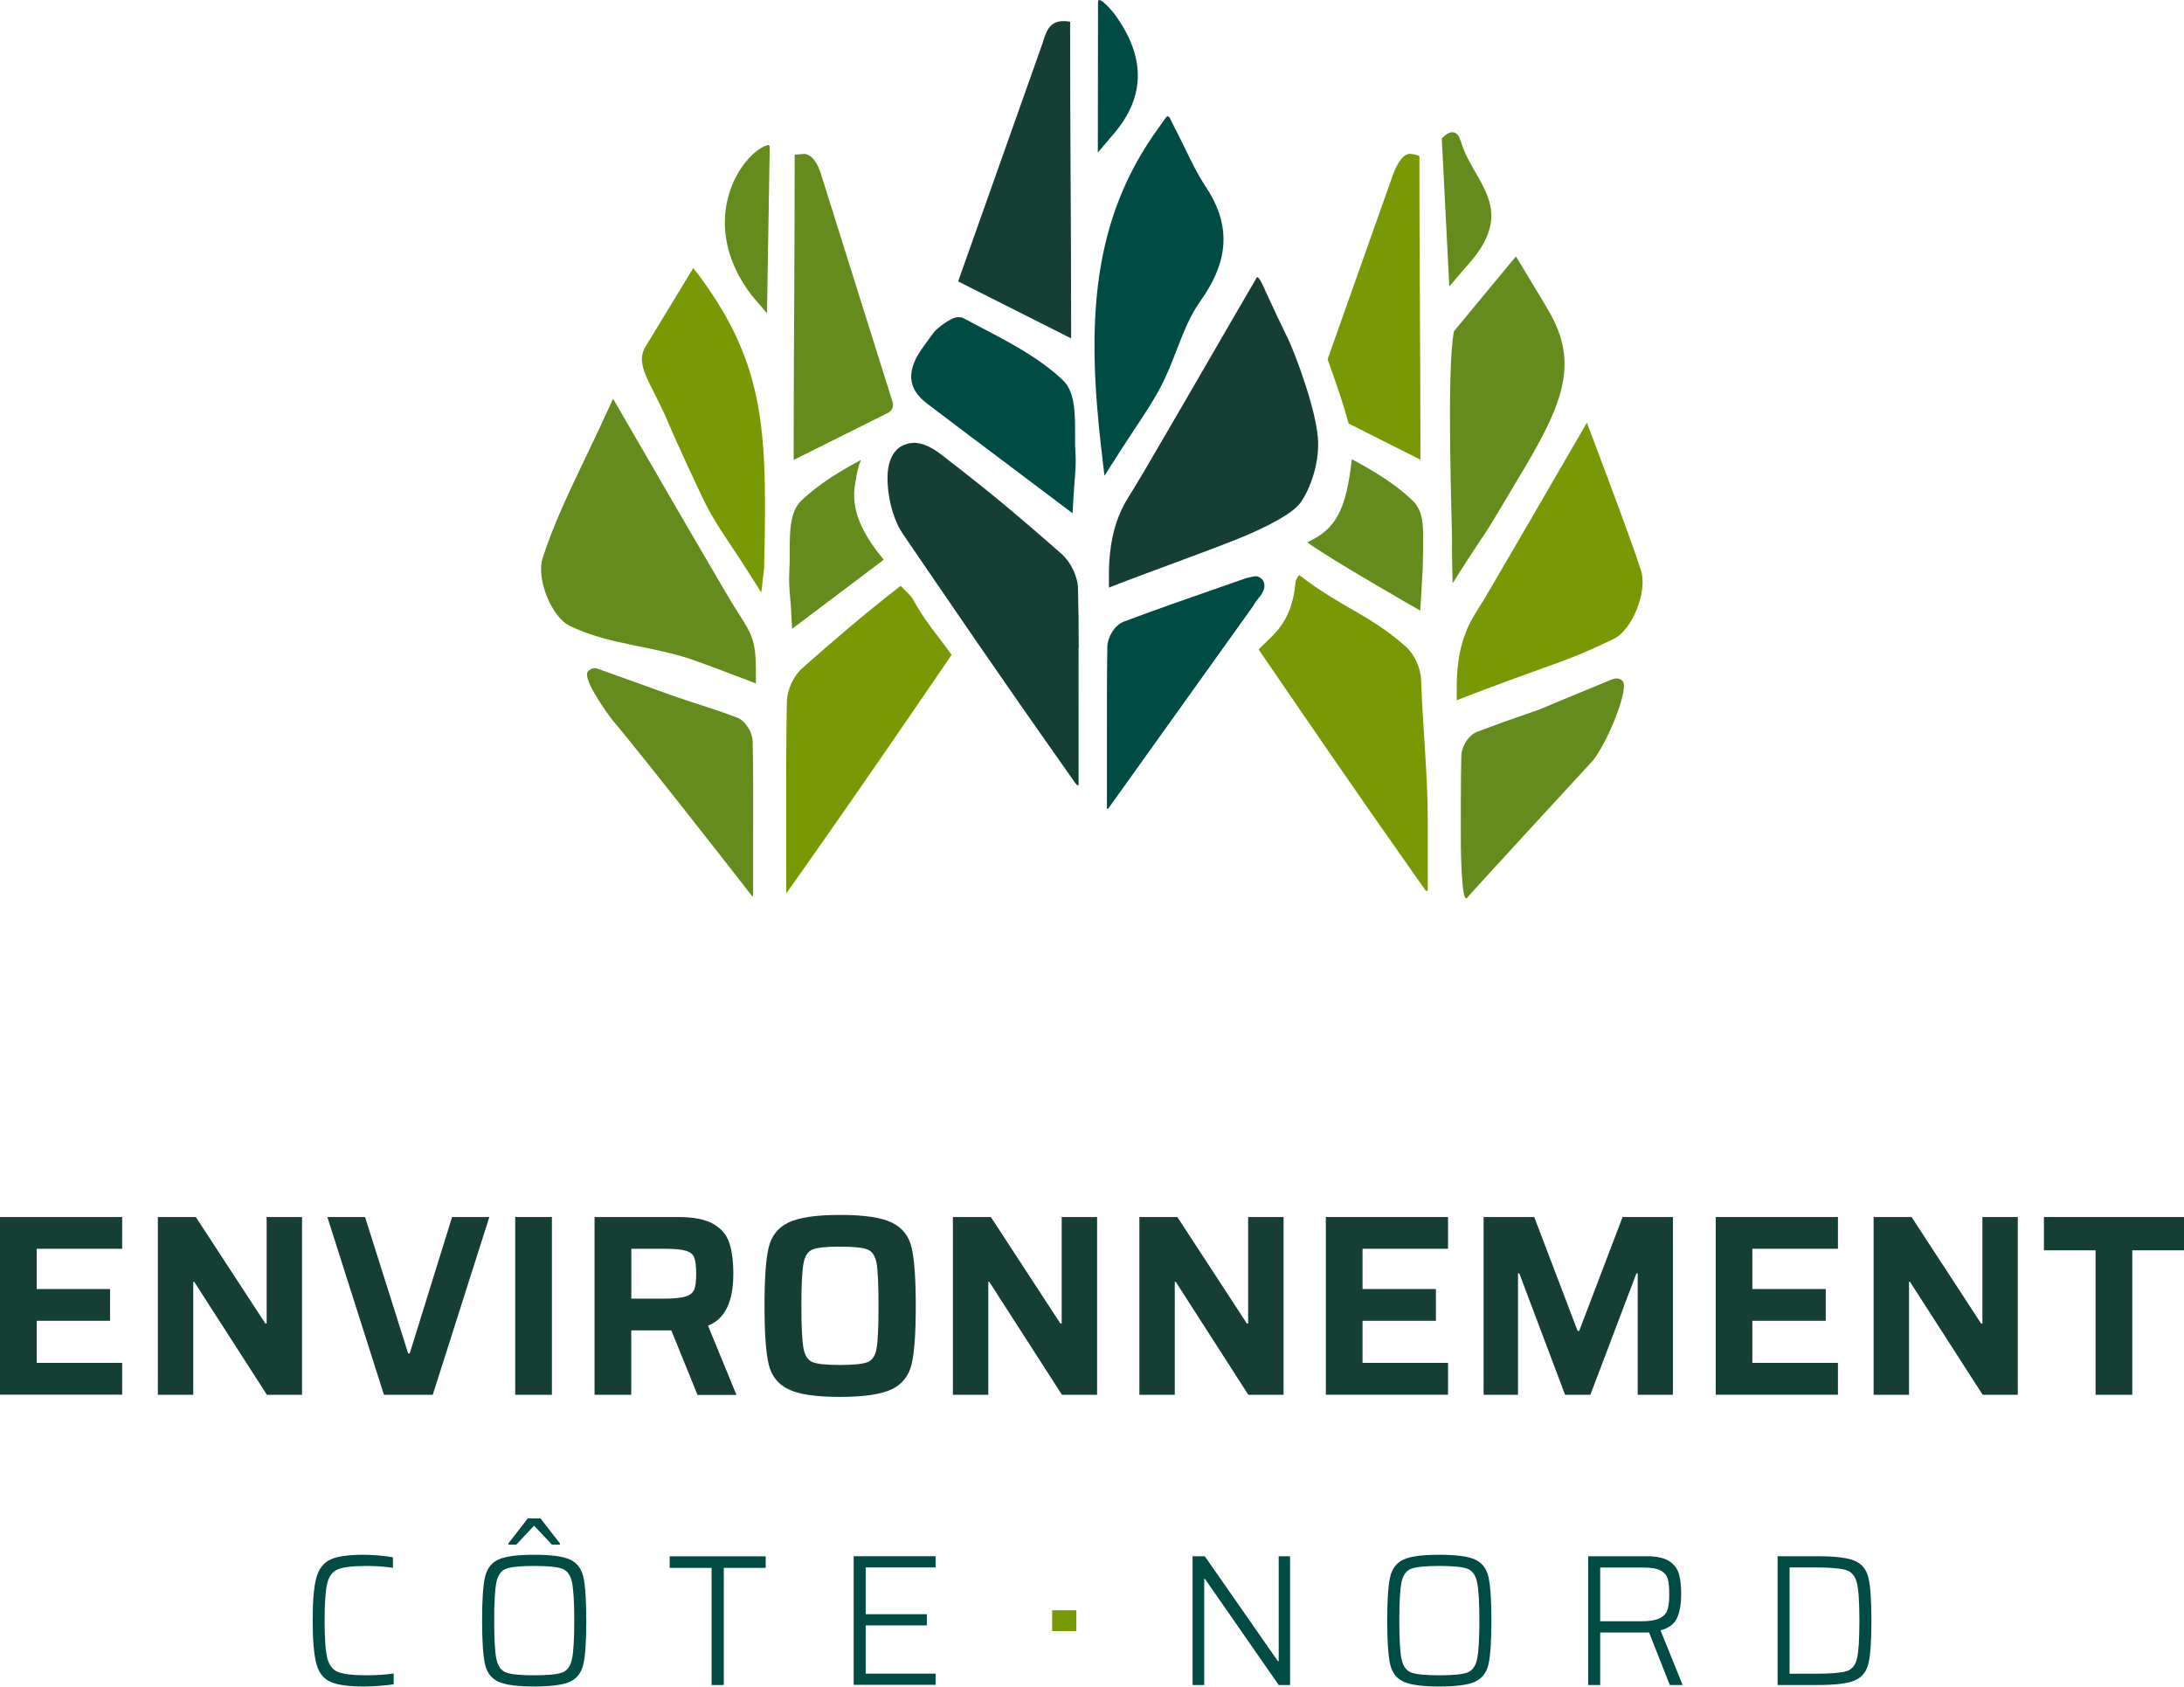 <?xml version="1.0" encoding="UTF-8"?><svg xmlns="http://www.w3.org/2000/svg" viewBox="0 0 238.11 183.87"><defs><style>.d{fill:#004c45;}.e{fill:#153e35;}.f{fill:#638c1c;}.g{fill:#789904;}</style></defs><g id="a"/><g id="b"><g id="c"><g><g><g><g><path class="f" d="M159.26,15.41c-.58-2.03-2.07-.32-2.07-.32l.82,16.14,1.71-2.01c6.06-6.44,.84-9.29-.45-13.81Z"/><path class="g" d="M154.86,50.13v-1.57c0-5.09-.03-10.51-.06-15.86-.03-5.19-.05-10.3-.05-14.96v-.73s-.27-.17-.98-.24c-1.15-.08-1.96,2.44-1.96,2.44l-7.07,19.96c.88,2.44,1.83,5.21,2.29,7l7.84,3.95Z"/><path class="f" d="M142.71,59.04c-.06,.03-.12,.05-.19,.08,2.16,1.64,12.32,7.45,12.32,7.45,0,0,.25-3.95,.27-4.55s.04-1.59,.05-2.28c0-2.16,.12-3.96-1.17-5.19-1.92-1.83-4.25-3.22-6.61-4.49-.63,5.76-1.86,7.6-4.68,8.98Z"/><path class="g" d="M178.94,62.28c-1.17-3.69-5.93-16.2-5.93-16.2l-2.21,3.81c-3.01,5.19-5.66,9.76-8.33,14.32-.47,.81-1.12,1.89-1.62,2.66-1.4,2.25-2.03,4.73-2.03,8.06v1.41l1.31-.51c1.64-.63,3.34-1.26,5.06-1.89,4.74-1.75,6.37-2.16,10.79-4.31,1.96-.96,3.64-5.14,2.95-7.33Z"/><path class="f" d="M175.74,74.07c-.46,.17-7.94,3.29-7.94,3.29-3.5,1.22-3.77,1.3-6.77,2.43-.96,.36-1.69,1.66-1.71,2.58-.07,3.3-.06,6.61-.05,9.92,0,0,.06,6.23,.66,5.61,.78-.93,13.77-15.02,13.77-15.02,1.69-2.2,3.82-7.63,3.26-8.56-.21-.32-.68-.48-1.22-.25Z"/><path class="f" d="M161.56,58.68c1.1-1.66,1.95-3.14,2.83-4.61,5.21-8.66,8.19-13.53,4.62-19.89-.7-1.24-3.5-5.83-3.72-6.2,0-.02-.03,0-.04,0l-6.73,8.13h0c-.87,4.28-.17,22.12-.21,22.85-.04,.74,.06,4.63,.06,4.63l1.46-2.29c.62-.97,1.19-1.83,1.72-2.63Z"/><path class="f" d="M81.1,74l1.31,.51v-1.41c0-3.33-.48-3.98-1.9-6.25-.49-.74-1.14-1.83-1.61-2.64-2.61-4.43-5.19-8.89-8.1-13.91l-3.96-6.83-.78,1.7c-.76,1.66-1.52,3.24-2.25,4.77-1.79,3.74-3.49,7.27-4.66,10.95-.7,2.19,.98,6.38,2.95,7.33,4.42,2.16,9.19,2.14,13.93,3.89,1.72,.63,3.41,1.26,5.05,1.89Z"/><path class="f" d="M93.86,50.14c-2.31,1.25-4.59,2.62-6.48,4.42-1.29,1.23-1.28,3.46-1.28,5.62,0,.68,0,1.36-.04,1.98-.07,1.05,0,2.06,.1,3.14,.04,.47,.08,.94,.1,1.43l.1,1.82,5.84-4.4c1.41-1.06,2.76-2.09,4.15-3.13-1.78-2.15-3.57-4.89-3.18-7.9,.17-1.01,.29-2.06,.7-2.97Z"/><path class="f" d="M89.61,19.33s-.58-2.55-1.99-2.55l-.98,.08v.89c0,4.66-.03,9.77-.05,14.96-.03,5.35-.06,10.77-.06,15.86v1.57l10.3-5.14c.42-.21,.63-.7,.49-1.15l-7.7-24.51Z"/><path class="f" d="M80.35,78.23c-2.98-1.13-3.63-1.21-7.11-2.42,0,0-8.06-2.91-8.21-2.95-.27-.06-.75,.05-.96,.38-.58,.84,2.38,4.89,2.75,5.32,2.73,3.2,13.63,17.12,15.16,19.12,.04,.06,.13,.02,.13-.05v-6.82c.01-3.31,.02-6.7-.05-10.01-.02-.92-.76-2.22-1.71-2.58Z"/><path class="g" d="M98.19,63.87c-4.19,3.26-7.06,5.74-10.72,8.97-.95,.84-1.65,2.36-1.68,3.61-.09,4.12-.08,8.25-.07,12.84v8.11l1.77-2.5c6-8.51,10.76-15.46,16.26-23.51-1.47-2.08-2.94-3.66-4.27-6.16-.21-.31-.85-.9-1.28-1.36Z"/><path class="f" d="M81.91,32.15l1.71,2.01,.3-18.14c0-.13-.12-.24-.24-.2-2.77,.81-7.91,8.21-1.76,16.34Z"/><path class="g" d="M75.59,29.21s-4.43,7.3-5.2,8.56c-1.27,2.09,.67,3.96,2.55,8.51,.54,1.31,3.43,7.59,4.05,8.78,.78,1.52,1.72,2.94,2.82,4.59,.54,.81,1.12,1.67,1.73,2.65l1.46,2.3,.31-2.7c.32-14.56,.24-21.87-6.94-31.65l-.79-1.03Z"/><path class="e" d="M116.78,35.25c0-5.27-.03-10.9-.06-16.44-.03-5.38-.05-10.68-.05-15.51v-.92s-.33-.11-.93-.07c-1.55,.09-1.79,1.59-2.16,2.64l-9.12,25.73,12.32,6.21v-1.63Z"/><path class="e" d="M140.3,36.68c-.76-1.58-1.55-3.22-2.33-4.94,0,0-.74-1.82-.96-1.47s-4.04,6.95-4.04,6.95c-2.98,5.14-5.62,9.71-8.29,14.26-.37,.63-.83,1.38-1.25,2.07-.14,.23-.29,.48-.42,.67-1.1,1.77-1.75,3.74-1.99,6.09-.08,.73-.12,1.48-.12,2.29v1.46l1.36-.53c1.7-.65,3.46-1.3,5.24-1.96,2.46-.91,4.96-1.83,7.42-2.81,1.56-.62,5.41-2.28,6.7-3.75,.72-.83,2.16-3.63,2.09-6.8-.07-3.18-2.46-9.59-3.39-11.52Z"/><path class="d" d="M137.61,63.15c.16,.21,.23,.42,.24,.63,.05,.62-.42,1.17-.7,1.51-.14,.17-.34,.41-.5,.74l-.85,1.19-14.98,20.94c-.04,.06-.14,.03-.14-.04v-7.55h0v-.06c0-3.35-.01-6.71,.05-10.06,0-.24,.06-.5,.15-.77,.18-.53,.51-1.08,.93-1.46,.21-.19,.44-.35,.69-.44,3.09-1.17,7.25-2.63,10.86-3.88l2.47-.86s.79-.22,1.12-.22,.66,.35,.66,.35Z"/><path class="d" d="M120.09,49.07l.32,2.8,1.52-2.38c.64-1,1.24-1.9,1.79-2.74,1.14-1.71,2.12-3.19,2.93-4.77,.63-1.24,1.14-2.54,1.63-3.81,.75-1.93,1.46-3.76,2.56-5.3,3.2-4.48,3.38-8.35,.6-12.54-.85-1.28-1.54-2.69-2.26-4.18-.35-.72-.7-1.44-1.09-2.18l-.55-1.1s-.15-.28-.32-.16c-.12,.08-.83,1.13-.83,1.13-7.45,10.14-7.91,21.41-6.31,35.21Z"/><path class="d" d="M121.52,1.54s-1.78-2.24-1.81-1.31l-.02,16.4,1.77-2.08q5.15-6.06,.06-13Z"/><path class="e" d="M117.61,70.59c0-2.18-.03-4.3-.08-6.42,0-.33-.06-.67-.15-1.01-.09-.34-.21-.69-.37-1.02-.31-.66-.74-1.27-1.23-1.71-2.15-1.9-4.16-3.63-6.28-5.4-1.89-1.57-3.92-3.18-6.18-4.93-.28-.22-.52-.41-.81-.63-.53-.4-1.03-.7-1.52-.9-.49-.2-.96-.3-1.4-.3-.05,0-.1,.03-.15,.03-.25,.01-.48,.06-.7,.14-.38,.13-.72,.32-1.01,.62-.18,.2-.34,.42-.47,.67-.4,.76-.56,1.77-.48,3.03,.03,.53,.09,1.05,.18,1.55,.18,1.01,.48,1.97,.86,2.8,.19,.42,.41,.8,.65,1.15,.17,.25,.35,.51,.52,.76,.64,.94,1.3,1.9,1.95,2.86,1.42,2.08,2.88,4.21,4.38,6.39,.41,.6,.8,1.17,1.22,1.78,2.84,4.11,5.86,8.47,9.23,13.24l1.41,2.01s.41,.6,.41,.17c0-.36,0-8.1,0-8.1,0-2.36,.01-4.6,0-6.78Z"/><path class="d" d="M101.01,43.95c3.13,2.38,6.27,4.74,9.48,7.15l6.45,4.86,.1-1.88c.03-.51,.07-1,.11-1.49,.09-1.12,.18-2.17,.1-3.26-.05-.64-.04-1.34-.04-2.05,0-2.24,0-4.56-1.33-5.83-2.52-2.4-5.7-4.06-8.77-5.67-.66-.35-2.2-1.16-2.2-1.16,0,0-.2-.04-.44-.04-.74-.04-2.33,1.23-2.63,1.62-.3,.39-.81,1.09-1.02,1.39-.94,1.3-2.89,4.02,.19,6.35Z"/></g><path class="g" d="M154.93,74.08c-.03-1.26-.74-2.77-1.68-3.61-4.01-3.53-6.87-4.14-11.61-7.78-.1,.13-.38,.43-.4,.89-.45,4.4-2.41,5.57-4.02,7.22,5.91,8.64,10.57,15.44,16.67,24.1l1.53,2.17,.02,.02s.05,.04,.09,.04c.07,0,.13-.06,.13-.13v-7.71c.02-4.59-.62-11.08-.72-15.2Z"/></g><g><path class="e" d="M0,152.06v-19.38H13.32v3.46H4v4.39h8v3.46H4v4.59H13.32v3.47H0Z"/><path class="e" d="M29.1,152.06l-7.92-12.31h-.11v12.31h-3.86v-19.38h4.14l7.58,11.61h.14v-11.61h3.86v19.38h-3.83Z"/><path class="e" d="M41.86,152.06l-6.17-19.38h4.11l4.7,14.87h.17l4.62-14.87h4.06l-6.17,19.38h-5.32Z"/><path class="e" d="M56.17,152.06v-19.38h4v19.38h-4Z"/><path class="e" d="M76.04,152.06l-2.85-7.02h-4.37v7.02h-4v-19.38h9.13c1.67,0,2.94,.25,3.81,.75,.88,.5,1.46,1.18,1.75,2.06,.29,.87,.44,2,.44,3.37,0,3.06-.92,4.95-2.76,5.66l3.1,7.55h-4.25Zm-1.31-10.71c.5-.15,.82-.41,.96-.77,.14-.36,.21-.94,.21-1.73s-.07-1.39-.21-1.75c-.14-.36-.45-.61-.93-.75-.48-.14-1.27-.21-2.38-.21h-3.55v5.44h3.52c1.09,0,1.88-.08,2.38-.23Z"/><path class="e" d="M85.92,151.44c-1.13-.56-1.84-1.48-2.13-2.76-.29-1.28-.44-3.38-.44-6.31s.14-5.03,.44-6.31c.29-1.28,1-2.2,2.13-2.76,1.13-.56,3.01-.85,5.66-.85s4.54,.28,5.68,.85c1.14,.56,1.85,1.48,2.14,2.76s.44,3.38,.44,6.31-.14,5.03-.44,6.31-1,2.2-2.14,2.76c-1.14,.56-3.03,.85-5.68,.85s-4.53-.28-5.66-.85Zm8.66-2.93c.52-.21,.85-.71,.99-1.51,.14-.8,.21-2.34,.21-4.63s-.07-3.84-.21-4.64c-.14-.8-.47-1.3-.99-1.51-.52-.21-1.52-.31-3-.31s-2.48,.1-2.99,.31c-.51,.21-.84,.71-.99,1.52-.15,.81-.23,2.35-.23,4.62s.08,3.81,.23,4.62c.15,.81,.48,1.31,.99,1.52,.5,.21,1.5,.31,2.99,.31s2.48-.1,3-.31Z"/><path class="e" d="M115.78,152.06l-7.92-12.31h-.11v12.31h-3.86v-19.38h4.14l7.58,11.61h.14v-11.61h3.86v19.38h-3.83Z"/><path class="e" d="M136.1,152.06l-7.91-12.31h-.11v12.31h-3.86v-19.38h4.14l7.58,11.61h.14v-11.61h3.86v19.38h-3.83Z"/><path class="e" d="M144.55,152.06v-19.38h13.32v3.46h-9.32v4.39h8v3.46h-8v4.59h9.32v3.47h-13.32Z"/><path class="e" d="M178.55,152.06v-13.24h-.14l-5.02,13.24h-2.76l-4.99-13.24h-.14v13.24h-3.75v-19.38h5.52l4.73,12.42h.17l4.73-12.42h5.49v19.38h-3.86Z"/><path class="e" d="M187.06,152.06v-19.38h13.32v3.46h-9.33v4.39h8v3.46h-8v4.59h9.33v3.47h-13.32Z"/><path class="e" d="M216.16,152.06l-7.92-12.31h-.11v12.31h-3.86v-19.38h4.14l7.58,11.61h.14v-11.61h3.86v19.38h-3.83Z"/><path class="e" d="M228.47,152.06v-15.75h-5.63v-3.63h15.27v3.63h-5.64v15.75h-4Z"/></g><path class="g" d="M114.71,177.82v-2.27h2.64v2.27h-2.64Z"/></g><g><path class="d" d="M41.36,183.79c-.62,.05-1.19,.07-1.7,.07-1.67,0-2.89-.17-3.64-.51-.76-.34-1.27-1-1.53-1.97-.26-.97-.4-2.54-.4-4.7s.13-3.71,.4-4.68c.27-.97,.78-1.63,1.53-1.98,.75-.35,1.97-.52,3.64-.52,.53,0,1.09,.03,1.68,.08,.59,.05,1.09,.12,1.5,.2v1.14c-.98-.14-1.93-.2-2.86-.2-1.5,0-2.54,.12-3.13,.36-.59,.24-.98,.74-1.17,1.52s-.29,2.14-.29,4.08,.1,3.31,.29,4.08,.58,1.28,1.17,1.52c.59,.24,1.64,.36,3.13,.36,1.07,0,2.05-.07,2.94-.2v1.18c-.42,.07-.94,.13-1.56,.17Z"/><path class="d" d="M54.34,183.34c-.76-.35-1.25-.98-1.46-1.9s-.32-2.51-.32-4.76,.11-3.85,.32-4.76,.7-1.55,1.46-1.9c.76-.35,2.06-.52,3.9-.52s3.14,.17,3.9,.52c.76,.35,1.25,.98,1.46,1.9,.21,.92,.32,2.51,.32,4.76s-.11,3.85-.32,4.76c-.21,.92-.7,1.55-1.46,1.9-.76,.35-2.06,.52-3.9,.52s-3.13-.17-3.9-.52Zm6.95-1c.54-.2,.89-.67,1.06-1.43,.17-.75,.26-2.17,.26-4.23s-.09-3.48-.26-4.23c-.17-.75-.52-1.23-1.06-1.43-.54-.2-1.55-.3-3.05-.3s-2.51,.1-3.05,.3c-.54,.2-.89,.67-1.06,1.43-.17,.76-.25,2.17-.25,4.23s.08,3.48,.25,4.23c.17,.76,.52,1.23,1.06,1.43,.54,.2,1.55,.3,3.05,.3s2.51-.1,3.05-.3Zm-5.87-13.95v-.12l2.12-2.73h1.39l2.12,2.73v.12h-.88l-1.94-2.06-1.94,2.06h-.88Z"/><path class="d" d="M77.58,183.7v-12.77h-4.57v-1.26h10.47v1.26h-4.57v12.77h-1.33Z"/><path class="d" d="M93.07,183.7v-14.04h8.94v1.22h-7.63v5.1h6.67v1.22h-6.67v5.26h7.63v1.22h-8.94Z"/><path class="d" d="M139.41,183.7l-8.04-11.57h-.08v11.57h-1.27v-14.04h1.33l7.98,11.45h.08v-11.45h1.24v14.04h-1.24Z"/><path class="d" d="M153.02,183.34c-.76-.35-1.25-.98-1.46-1.9s-.32-2.51-.32-4.76,.11-3.85,.32-4.76,.7-1.55,1.46-1.9c.76-.35,2.06-.52,3.9-.52s3.14,.17,3.9,.52c.76,.35,1.25,.98,1.46,1.9,.21,.92,.32,2.51,.32,4.76s-.11,3.85-.32,4.76c-.21,.92-.7,1.55-1.46,1.9-.76,.35-2.06,.52-3.9,.52s-3.13-.17-3.9-.52Zm6.95-1c.54-.2,.89-.67,1.06-1.43,.17-.75,.26-2.17,.26-4.23s-.09-3.48-.26-4.23c-.17-.75-.52-1.23-1.06-1.43-.54-.2-1.55-.3-3.05-.3s-2.51,.1-3.05,.3c-.54,.2-.89,.67-1.06,1.43-.17,.76-.25,2.17-.25,4.23s.08,3.48,.25,4.23c.17,.76,.52,1.23,1.06,1.43,.54,.2,1.55,.3,3.05,.3s2.51-.1,3.05-.3Z"/><path class="d" d="M182.05,183.7l-2.26-5.73h-5.33v5.73h-1.31v-14.04h6.37c1.1,0,1.92,.18,2.47,.54,.54,.36,.9,.83,1.06,1.41,.16,.58,.24,1.32,.24,2.21,0,1.01-.14,1.85-.43,2.53s-.89,1.14-1.82,1.39l2.41,5.96h-1.41Zm-1.1-7.28c.44-.22,.72-.53,.85-.93,.13-.4,.19-.96,.19-1.66s-.05-1.3-.16-1.69c-.11-.39-.37-.7-.78-.92-.41-.22-1.04-.33-1.9-.33h-4.69v5.86h4.49c.9,0,1.56-.11,2-.33Z"/><path class="d" d="M193.8,169.66h4.35c1.92,0,3.27,.16,4.05,.49,.78,.33,1.28,.94,1.5,1.84,.22,.9,.33,2.46,.33,4.69s-.11,3.79-.33,4.69c-.22,.9-.72,1.51-1.5,1.84s-2.13,.49-4.05,.49h-4.35v-14.04Zm4,12.81c1.73,0,2.89-.09,3.49-.27,.6-.18,.99-.64,1.16-1.36,.18-.72,.27-2.11,.27-4.16s-.09-3.41-.28-4.14-.58-1.19-1.18-1.38c-.61-.18-1.76-.28-3.46-.28h-2.69v11.59h2.69Z"/></g></g></g></g></svg>